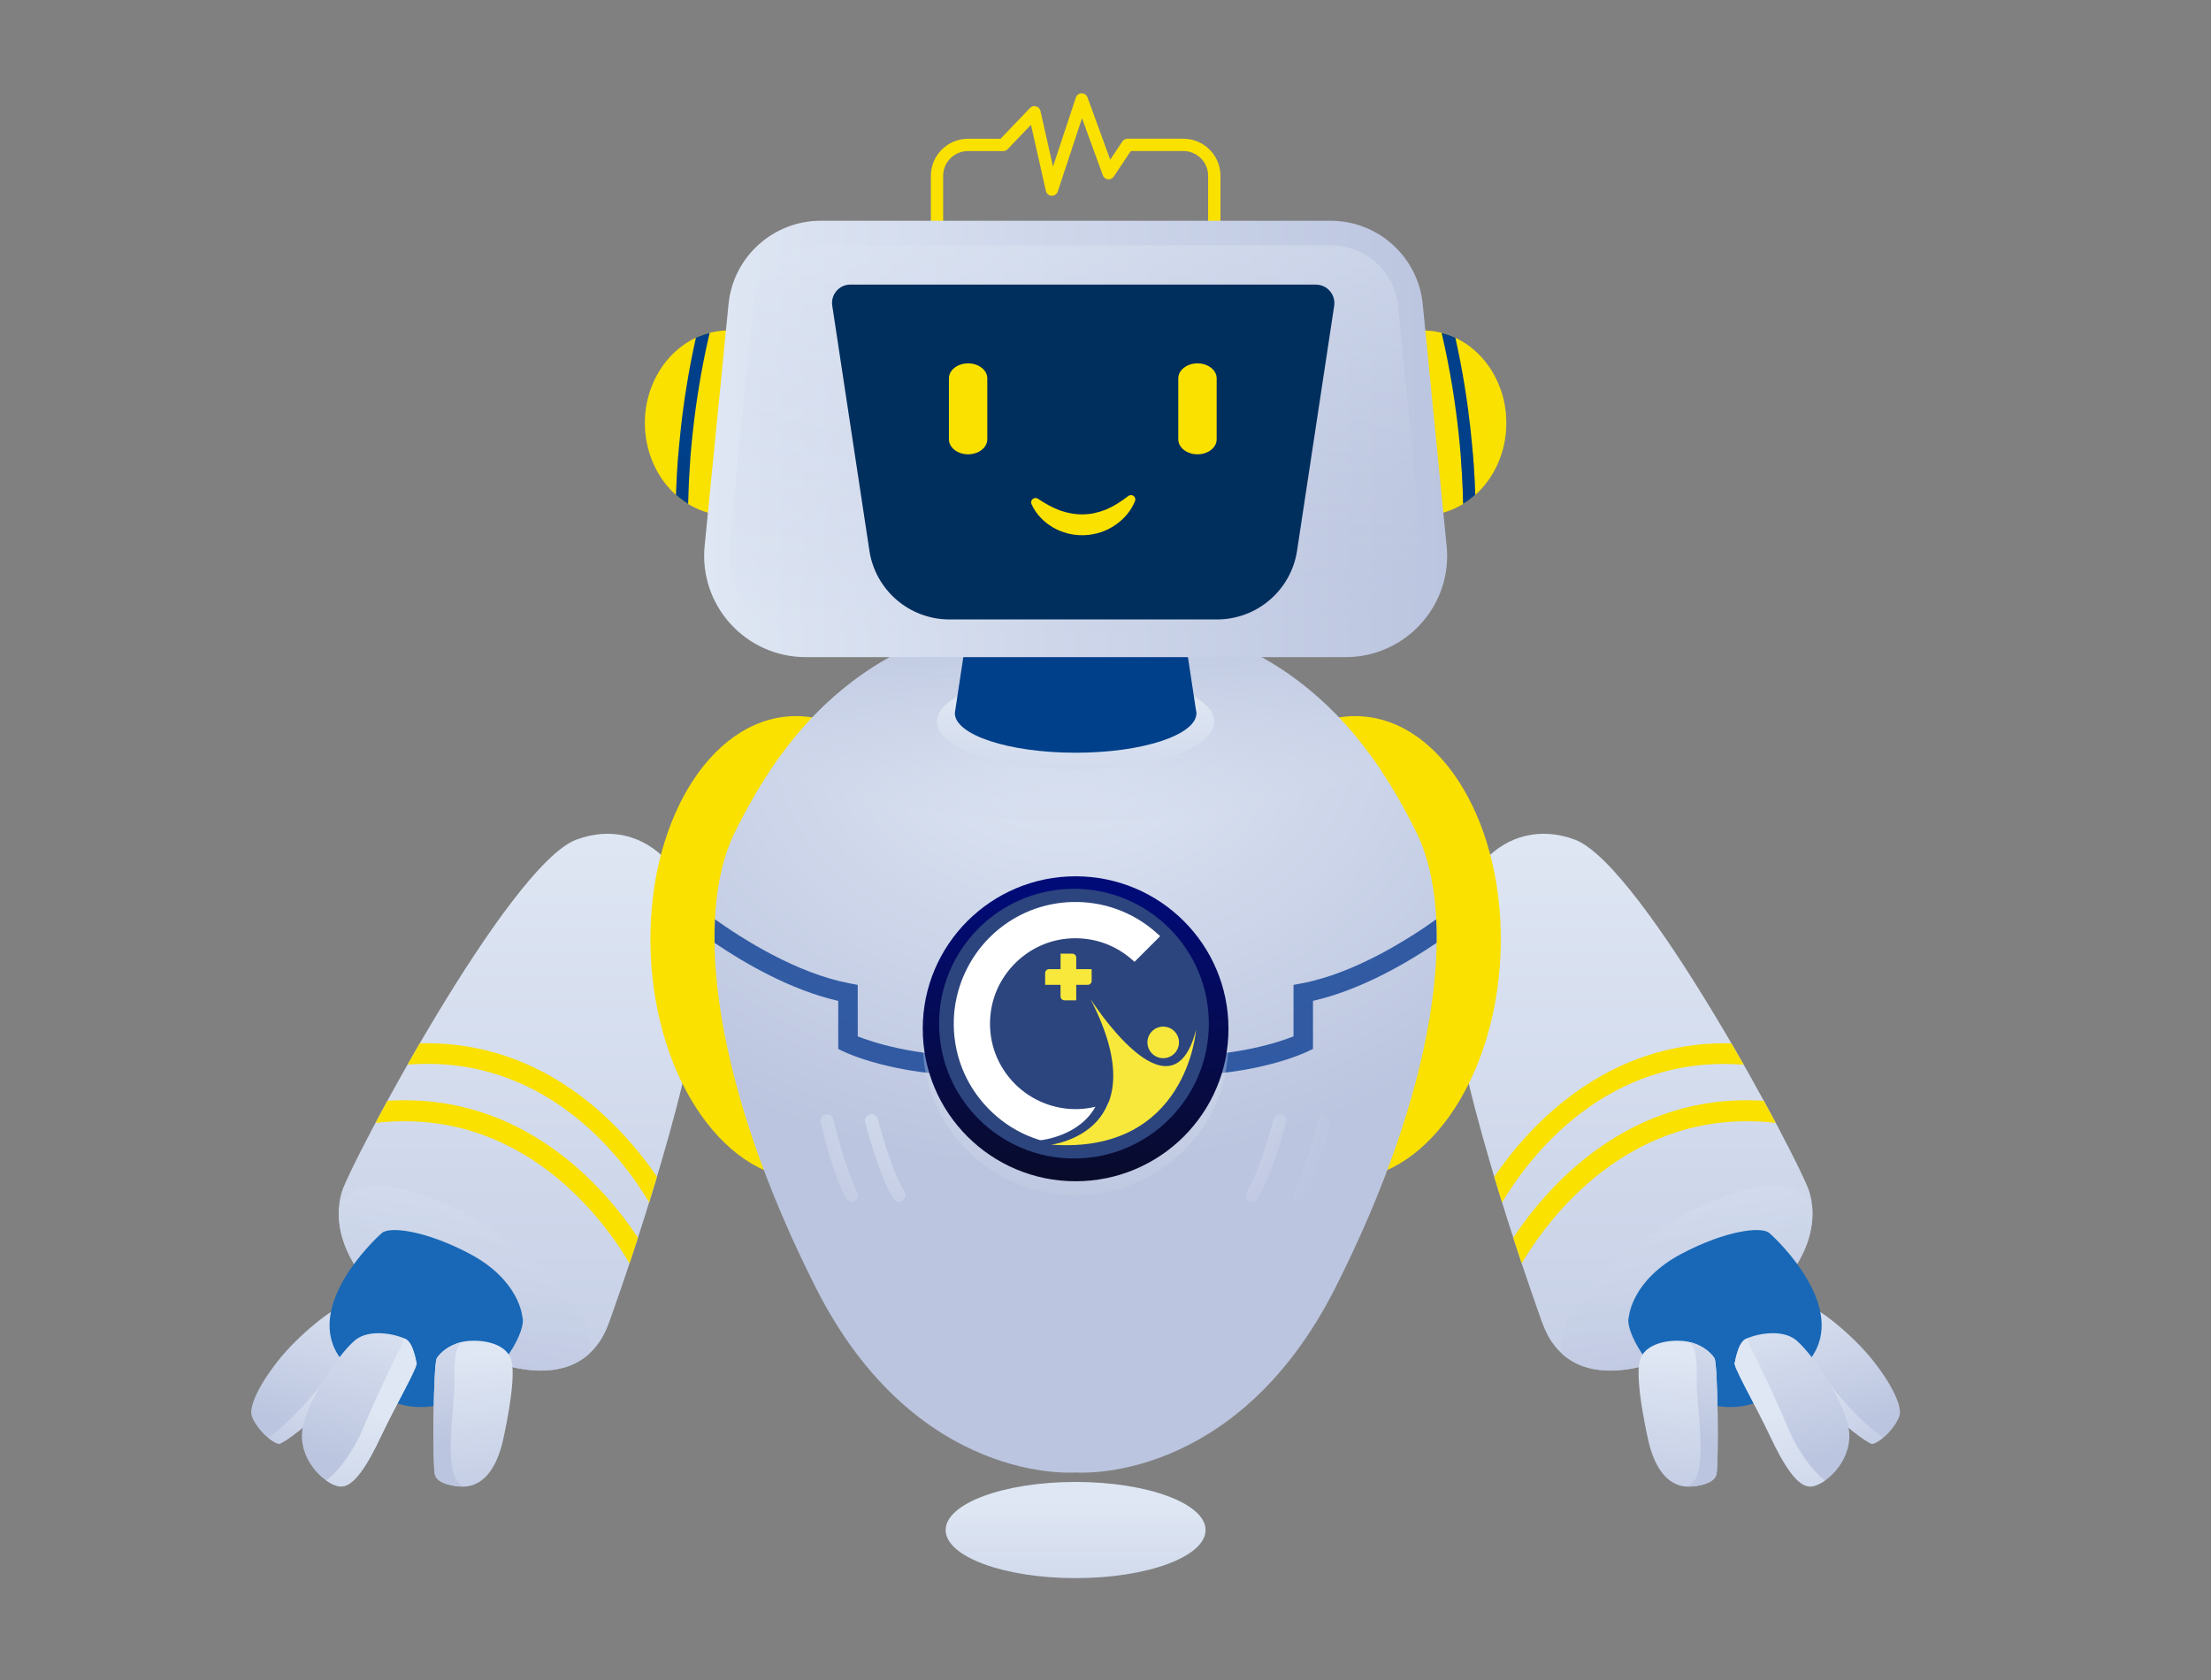 <?xml version="1.0" encoding="UTF-8"?>
<svg xmlns="http://www.w3.org/2000/svg" xmlns:xlink="http://www.w3.org/1999/xlink" viewBox="0 0 500 380">
  <rect x="0" y="0" width="500" height="380" fill="#808080" stroke="none"/>
  <defs>
    <style>
      .cls-1 {
        fill: url(#linear-gradient);
      }

      .cls-2 {
        fill: #f7e83b;
      }

      .cls-3, .cls-4 {
        fill: #003f89;
      }

      .cls-5 {
        fill: #002e5d;
      }

      .cls-6 {
        fill: #fff;
      }

      .cls-7, .cls-8 {
        fill: #fae100;
      }

      .cls-9 {
        fill: #1868b7;
      }

      .cls-10 {
        fill: #2c457e;
      }

      .cls-11 {
        fill: url(#linear-gradient-3);
      }

      .cls-11, .cls-8, .cls-4, .cls-12, .cls-13, .cls-14, .cls-15, .cls-16, .cls-17, .cls-18 {
        mix-blend-mode: multiply;
      }

      .cls-11, .cls-12, .cls-13, .cls-14, .cls-15 {
        opacity: .75;
      }

      .cls-19 {
        fill: url(#linear-gradient-24);
        mix-blend-mode: screen;
      }

      .cls-19, .cls-8, .cls-4 {
        opacity: .45;
      }

      .cls-12 {
        fill: url(#linear-gradient-11);
      }

      .cls-13 {
        fill: #00358e;
      }

      .cls-20 {
        fill: url(#linear-gradient-8);
      }

      .cls-21 {
        fill: url(#linear-gradient-9);
      }

      .cls-22 {
        fill: url(#linear-gradient-4);
      }

      .cls-23 {
        fill: url(#linear-gradient-2);
      }

      .cls-24 {
        fill: url(#linear-gradient-6);
      }

      .cls-25 {
        fill: url(#linear-gradient-7);
      }

      .cls-26 {
        fill: url(#linear-gradient-5);
      }

      .cls-27 {
        fill: url(#radial-gradient);
      }

      .cls-14 {
        fill: url(#radial-gradient-3);
      }

      .cls-15 {
        fill: url(#radial-gradient-2);
      }

      .cls-28 {
        fill: url(#linear-gradient-14);
      }

      .cls-29 {
        fill: url(#linear-gradient-21);
      }

      .cls-30 {
        fill: url(#linear-gradient-23);
      }

      .cls-31 {
        fill: url(#linear-gradient-15);
      }

      .cls-32 {
        fill: url(#linear-gradient-19);
      }

      .cls-33 {
        fill: url(#linear-gradient-16);
      }

      .cls-34 {
        fill: url(#linear-gradient-17);
      }

      .cls-35 {
        fill: url(#linear-gradient-13);
      }

      .cls-36 {
        fill: url(#linear-gradient-12);
      }

      .cls-37 {
        fill: url(#linear-gradient-10);
      }

      .cls-38 {
        isolation: isolate;
      }

      .cls-16 {
        fill: url(#linear-gradient-22);
      }

      .cls-17 {
        fill: url(#linear-gradient-20);
      }

      .cls-18 {
        fill: url(#linear-gradient-18);
      }
    </style>
    <linearGradient id="linear-gradient" x1="243.24" y1="339.88" x2="243.24" y2="386.02" gradientUnits="userSpaceOnUse">
      <stop offset="0" stop-color="#dfe7f4"/>
      <stop offset="1" stop-color="#bbc5df"/>
    </linearGradient>
    <linearGradient id="linear-gradient-2" x1="117.58" y1="185.91" x2="117.58" y2="368.63" xlink:href="#linear-gradient"/>
    <linearGradient id="linear-gradient-3" x1="-3113.78" y1="-70.16" x2="-3114.52" y2="-2.78" gradientTransform="translate(-2959.85 -264.14) rotate(-169.23) scale(1 -1)" xlink:href="#linear-gradient"/>
    <linearGradient id="linear-gradient-4" x1="-3086.45" y1="-26.02" x2="-3083.08" y2="10.86" gradientTransform="translate(-2959.85 -264.14) rotate(-169.23) scale(1 -1)" xlink:href="#linear-gradient"/>
    <linearGradient id="linear-gradient-5" x1="-3087.85" y1="-4.63" x2="-3082.6" y2="22.65" gradientTransform="translate(-2959.85 -264.14) rotate(-169.23) scale(1 -1)" xlink:href="#linear-gradient"/>
    <linearGradient id="linear-gradient-6" x1="-3097.28" y1="713.52" x2="-3093.79" y2="753.96" gradientTransform="translate(-3062.01 50.97) rotate(171.64) scale(1 -1)" xlink:href="#linear-gradient"/>
    <linearGradient id="linear-gradient-7" x1="-3089.28" y1="697.1" x2="-3091.09" y2="732.48" gradientTransform="translate(-3062.01 50.97) rotate(171.64) scale(1 -1)" xlink:href="#linear-gradient"/>
    <linearGradient id="linear-gradient-8" x1="-3098.08" y1="-22.9" x2="-3094.44" y2="17.04" gradientTransform="translate(-2959.85 -264.14) rotate(-169.23) scale(1 -1)" xlink:href="#linear-gradient"/>
    <linearGradient id="linear-gradient-9" x1="-3099.77" y1="4.01" x2="-3097.34" y2="48.81" gradientTransform="translate(-2959.85 -264.14) rotate(-169.23) scale(1 -1)" xlink:href="#linear-gradient"/>
    <linearGradient id="linear-gradient-10" x1="368.91" y1="185.91" x2="368.91" y2="368.63" xlink:href="#linear-gradient"/>
    <linearGradient id="linear-gradient-11" x1="329.63" y1="584.95" x2="328.9" y2="652.32" gradientTransform="translate(-58.92 -264.14) rotate(-10.77)" xlink:href="#linear-gradient"/>
    <linearGradient id="linear-gradient-12" x1="356.97" y1="629.09" x2="360.34" y2="665.97" gradientTransform="translate(-58.92 -264.14) rotate(-10.77)" xlink:href="#linear-gradient"/>
    <linearGradient id="linear-gradient-13" x1="355.57" y1="650.47" x2="360.82" y2="677.75" gradientTransform="translate(-58.92 -264.14) rotate(-10.77)" xlink:href="#linear-gradient"/>
    <linearGradient id="linear-gradient-14" x1="370.63" y1="203.89" x2="374.12" y2="244.33" gradientTransform="translate(43.24 50.97) rotate(8.36)" xlink:href="#linear-gradient"/>
    <linearGradient id="linear-gradient-15" x1="378.63" y1="187.46" x2="376.82" y2="222.84" gradientTransform="translate(43.24 50.97) rotate(8.36)" xlink:href="#linear-gradient"/>
    <linearGradient id="linear-gradient-16" x1="345.33" y1="632.21" x2="348.98" y2="672.14" gradientTransform="translate(-58.92 -264.14) rotate(-10.77)" xlink:href="#linear-gradient"/>
    <linearGradient id="linear-gradient-17" x1="343.65" y1="659.12" x2="346.08" y2="703.92" gradientTransform="translate(-58.92 -264.14) rotate(-10.77)" xlink:href="#linear-gradient"/>
    <radialGradient id="radial-gradient" cx="290.61" cy="171.56" fx="290.61" fy="171.56" r="135.43" gradientTransform="translate(-44.25 51.45) rotate(-1.6) scale(.97 .72)" gradientUnits="userSpaceOnUse">
      <stop offset="0" stop-color="#dfe7f4"/>
      <stop offset="1" stop-color="#bbc5df"/>
    </radialGradient>
    <linearGradient id="linear-gradient-18" x1="243.24" y1="208.25" x2="243.24" y2="138.84" gradientUnits="userSpaceOnUse">
      <stop offset="0" stop-color="#dfe7f4" stop-opacity="0"/>
      <stop offset="1" stop-color="#bbc5df"/>
    </linearGradient>
    <radialGradient id="radial-gradient-2" cx="256.3" cy="253.38" fx="256.3" fy="253.38" r="44.38" gradientTransform="translate(-40.9 .12) scale(.97)" xlink:href="#radial-gradient"/>
    <radialGradient id="radial-gradient-3" cx="-3345.48" cy="253.38" fx="-3345.48" fy="253.38" r="44.38" gradientTransform="translate(-2983.63 .12) rotate(-180) scale(.97 -.97)" xlink:href="#radial-gradient"/>
    <linearGradient id="linear-gradient-19" x1="243.24" y1="157" x2="243.24" y2="203.14" xlink:href="#linear-gradient"/>
    <linearGradient id="linear-gradient-20" x1="243.24" y1="223.14" x2="243.24" y2="275.72" xlink:href="#linear-gradient-18"/>
    <linearGradient id="linear-gradient-21" x1="243.46" y1="201" x2="242.94" y2="275.78" gradientUnits="userSpaceOnUse">
      <stop offset="0" stop-color="#010b78"/>
      <stop offset="1" stop-color="#0a0b20"/>
    </linearGradient>
    <linearGradient id="linear-gradient-22" x1="251.9" y1="209.67" x2="233.74" y2="256.45" gradientUnits="userSpaceOnUse">
      <stop offset="0" stop-color="#18ffff"/>
      <stop offset="1" stop-color="#27b5ff"/>
    </linearGradient>
    <linearGradient id="linear-gradient-23" x1="159.23" y1="99.29" x2="327.25" y2="99.29" xlink:href="#linear-gradient"/>
    <linearGradient id="linear-gradient-24" x1="243.24" y1="50.06" x2="243.24" y2="143.56" gradientUnits="userSpaceOnUse">
      <stop offset="0" stop-color="#dfe7f4"/>
      <stop offset="1" stop-color="#bbc5df" stop-opacity="0"/>
    </linearGradient>
  </defs>
  <g class="cls-38">
    <g id="OBJECTS">
      <ellipse class="cls-1" cx="243.24" cy="346.08" rx="29.39" ry="10.88"/>
      <g>
        <g>
          <path class="cls-23" d="M137.69,299.27s18.98-52.25,20.7-77.05c1.72-24.79-12.66-38.02-28.03-32.31-15.36,5.71-50.87,72.82-53.01,79.53s-1.35,21.49,25.13,34.76c26.47,13.27,33.31,.42,35.2-4.94Z"/>
          <path class="cls-11" d="M102.49,304.21c-22.26-11.16-26.36-23.38-25.83-30.98,6.59-16.11,51.25,10.88,55.98,26.96,.72,2.44,.85,4.42,.59,6.05-4.66,4.2-13.56,6.58-30.73-2.03Z"/>
          <path class="cls-7" d="M146.8,271.98c.59-1.9,1.18-3.84,1.77-5.82-7.86-11.49-25.38-30.87-53.63-30.18-.95,1.63-1.88,3.24-2.78,4.83,31.18-2.43,48.65,21.1,54.64,31.16Zm-61.88-17.99c33.18-3.8,51.77,22.14,57.45,31.77,.6-1.81,1.25-3.76,1.91-5.81-7.77-11.66-26.24-32.91-56.66-30.96-.95,1.74-1.85,3.41-2.7,5Z"/>
        </g>
        <g>
          <g>
            <path class="cls-22" d="M83.85,303.13s-.96-2.23-1.74-3.36c-.77-1.13-3.72-3.83-4.99-4.07-1.27-.24-9.56,6.07-14.35,12.23-4.8,6.15-6.25,10.32-5.91,12.02,.33,1.71,2.35,4.06,3.35,4.91,.99,.85,2.3,1.75,2.97,1.71,.67-.04,7.07-4.24,12.24-10.66,5.17-6.41,8.44-12.78,8.44-12.78Z"/>
            <path class="cls-26" d="M75.41,315.91c-5.17,6.41-11.57,10.62-12.24,10.66-.58,.03-1.62-.64-2.54-1.37,2.1-1.46,5.37-4.26,9.64-9.11,5.46-6.19,11.84-16.32,11.84-16.32,.77,1.13,1.74,3.36,1.74,3.36,0,0-3.26,6.37-8.44,12.78Z"/>
          </g>
          <path class="cls-9" d="M118.1,297.74s-.64-8.24-11.98-14.2c-10.03-5.27-17.97-6.16-19.74-4.66-1.77,1.5-18.01,16.93-9.31,28.48,8.95,11.88,18.81,13.04,27.74,8.32,8.93-4.72,14.42-14.97,13.29-17.95Z"/>
          <g>
            <path class="cls-24" d="M113.61,326.4s3.25-13.79,2.07-18.53c-1.18-4.73-8.43-5.07-11.43-4.28-3,.79-4.68,2.44-5.47,3.61-.79,1.17-1,24.15-.44,26.35,.56,2.2,4.71,2.64,5.67,2.67,.97,.03,6.86,.92,9.6-9.82Z"/>
            <path class="cls-25" d="M98.78,307.2c.79-1.17,2.47-2.81,5.47-3.61-1.64,1.91-1.48,5.43-1.47,9.72,0,4.29-2.02,16.21,.15,20.95,.49,1.07,1.27,1.67,2.16,1.98-.5,.02-.89-.02-1.07-.02-.97-.03-5.11-.48-5.67-2.67-.56-2.2-.35-25.18,.44-26.35Z"/>
          </g>
          <g>
            <path class="cls-20" d="M94.14,308.12s-.64-4.25-2.32-5.19c-1.68-.94-7.39-2.44-10.92-.22-3.52,2.22-12.41,15.18-12.62,21.74-.22,6.56,5.65,11.59,8.72,11.77,3.07,.17,6.23-5.12,9.21-11.46,3.42-7.27,8.78-16.35,7.93-16.65Z"/>
            <path class="cls-21" d="M81.89,323.54c1.91-4.59,7.22-16.17,8.79-18.96,.31-.56,.5-1.21,.6-1.89,.19,.08,.4,.17,.54,.25,1.68,.94,2.32,5.19,2.32,5.19,.85,.31-4.51,9.38-7.93,16.65-2.98,6.33-6.15,11.63-9.21,11.46-.91-.05-2.06-.54-3.23-1.35,3.23-2.41,6.66-7.79,8.13-11.34Z"/>
          </g>
        </g>
      </g>
      <g>
        <g>
          <path class="cls-37" d="M348.79,299.27s-18.98-52.25-20.7-77.05c-1.72-24.79,12.66-38.02,28.03-32.31,15.36,5.71,50.87,72.82,53.01,79.53,2.13,6.72,1.35,21.49-25.13,34.76-26.47,13.27-33.31,.42-35.2-4.94Z"/>
          <path class="cls-12" d="M384,304.21c22.26-11.16,26.36-23.38,25.83-30.98-6.59-16.11-51.25,10.88-55.98,26.96-.72,2.44-.85,4.42-.59,6.05,4.66,4.2,13.56,6.58,30.73-2.03Z"/>
          <path class="cls-7" d="M394.32,240.82c-.9-1.59-1.83-3.2-2.78-4.83-28.25-.69-45.77,18.69-53.63,30.18,.59,1.98,1.19,3.92,1.77,5.82,5.99-10.06,23.46-33.59,54.64-31.16Zm4.55,8.17c-30.42-1.96-48.89,19.29-56.66,30.96,.67,2.06,1.31,4,1.91,5.81,5.68-9.62,24.26-35.57,57.45-31.77-.85-1.59-1.75-3.27-2.7-5Z"/>
        </g>
        <g>
          <g>
            <path class="cls-36" d="M402.63,303.13s.96-2.23,1.74-3.36c.77-1.13,3.72-3.83,4.99-4.07,1.27-.24,9.56,6.07,14.35,12.23,4.8,6.15,6.25,10.32,5.91,12.02-.33,1.71-2.35,4.06-3.35,4.91-.99,.85-2.3,1.75-2.97,1.71-.67-.04-7.07-4.24-12.24-10.66-5.17-6.41-8.44-12.78-8.44-12.78Z"/>
            <path class="cls-35" d="M411.07,315.91c5.17,6.41,11.57,10.62,12.24,10.66,.58,.03,1.62-.64,2.54-1.37-2.1-1.46-5.37-4.26-9.64-9.11-5.46-6.19-11.84-16.32-11.84-16.32-.77,1.13-1.74,3.36-1.74,3.36,0,0,3.26,6.37,8.44,12.78Z"/>
          </g>
          <path class="cls-9" d="M368.38,297.74s.64-8.24,11.98-14.2c10.03-5.27,17.97-6.16,19.74-4.66,1.77,1.5,18.01,16.93,9.31,28.48-8.95,11.88-18.81,13.04-27.74,8.32-8.93-4.72-14.42-14.97-13.29-17.95Z"/>
          <g>
            <path class="cls-28" d="M372.88,326.4s-3.25-13.79-2.07-18.53c1.18-4.73,8.43-5.07,11.43-4.28,3,.79,4.68,2.44,5.47,3.61,.79,1.17,1,24.15,.44,26.35-.56,2.2-4.71,2.64-5.67,2.67-.97,.03-6.86,.92-9.6-9.82Z"/>
            <path class="cls-31" d="M387.71,307.2c-.79-1.17-2.47-2.81-5.47-3.61,1.64,1.91,1.48,5.43,1.47,9.72,0,4.29,2.02,16.21-.15,20.95-.49,1.07-1.27,1.67-2.16,1.98,.5,.02,.89-.02,1.07-.02,.97-.03,5.11-.48,5.67-2.67,.56-2.2,.35-25.18-.44-26.35Z"/>
          </g>
          <g>
            <path class="cls-33" d="M392.35,308.12s.64-4.25,2.32-5.19c1.68-.94,7.39-2.44,10.92-.22,3.52,2.22,12.41,15.18,12.62,21.74,.22,6.56-5.65,11.59-8.72,11.77-3.07,.17-6.23-5.12-9.21-11.46-3.42-7.27-8.78-16.35-7.93-16.65Z"/>
            <path class="cls-34" d="M404.59,323.54c-1.91-4.59-7.22-16.17-8.79-18.96-.31-.56-.5-1.21-.6-1.89-.19,.08-.4,.17-.54,.25-1.68,.94-2.32,5.19-2.32,5.19-.85,.31,4.51,9.38,7.93,16.65,2.98,6.33,6.15,11.63,9.21,11.46,.91-.05,2.06-.54,3.23-1.35-3.23-2.41-6.66-7.79-8.13-11.34Z"/>
          </g>
        </g>
      </g>
      <path class="cls-7" d="M271.11,212.97c-1.21,28.94,13.07,53.03,31.91,53.82,18.84,.79,35.09-22.03,36.31-50.97,1.21-28.94-13.07-53.03-31.91-53.82-18.84-.79-35.09,22.03-36.31,50.97Z"/>
      <path class="cls-7" d="M215.37,212.97c1.21,28.94-13.07,53.03-31.91,53.82-18.84,.79-35.09-22.03-36.31-50.97-1.21-28.94,13.07-53.03,31.91-53.82,18.84-.79,35.09,22.03,36.31,50.97Z"/>
      <g>
        <path class="cls-27" d="M320.2,188.04c-9.86-19.76-29.08-49.39-76.96-49.39h0c-47.88,0-67.1,29.64-76.96,49.39-9.86,19.76-4.44,58.45,18.24,103.28,22.67,44.83,58.72,41.74,58.72,41.74h0s36.05,3.08,58.72-41.74,28.1-83.53,18.24-103.28Z"/>
        <path class="cls-18" d="M243.24,185.61c27.22,0,51.76-4.32,69.14-11.24-11.59-17.42-31.52-35.72-69.14-35.72h0c-37.62,0-57.54,18.3-69.14,35.72,17.38,6.92,41.92,11.24,69.14,11.24Z"/>
        <path class="cls-13" d="M324.8,207.94c-6.32,4.51-18.53,12.26-30.48,14.49l-1.8,.34v11.65c-3.22,1.27-12.54,4.41-25.86,4.41-.14,0-.29,0-.43,0l-.02,4.4c.16,0,.31,0,.46,0,17.69,0,28.56-5.16,29.01-5.38l1.24-.6v-10.87c10.81-2.45,21.3-8.6,27.96-13.12,.02-1.83,0-3.6-.09-5.33Zm-104.97,30.89c-13.32,0-22.63-3.14-25.86-4.41v-11.65l-1.8-.34c-11.95-2.24-24.16-9.99-30.48-14.49-.09,1.72-.12,3.5-.09,5.33,6.66,4.52,17.16,10.67,27.96,13.12v10.87l1.24,.6c.46,.22,11.32,5.38,29.01,5.38,.15,0,.31,0,.46,0l-.02-4.4c-.14,0-.29,0-.43,0Z"/>
        <path class="cls-15" d="M188.44,253.18c-.18-.79-.97-1.28-1.76-1.1-.79,.18-1.29,.97-1.1,1.76,.1,.45,2.57,11.1,5.67,17.2,.26,.51,.78,.8,1.31,.8,.22,0,.45-.05,.66-.16,.72-.37,1.01-1.25,.65-1.97-2.93-5.78-5.4-16.42-5.42-16.53Zm16.11,16.43c-3.14-5.15-6.02-16.35-6.05-16.46-.2-.78-1-1.26-1.79-1.06-.79,.2-1.26,1-1.06,1.78,.12,.48,3.02,11.74,6.39,17.26,.28,.45,.76,.7,1.26,.7,.26,0,.52-.07,.76-.21,.69-.42,.91-1.32,.49-2.02Z"/>
        <path class="cls-14" d="M292.62,269.71c-.37,.72-.08,1.6,.65,1.97,.21,.11,.44,.16,.66,.16,.54,0,1.05-.29,1.31-.8,3.1-6.1,5.56-16.75,5.67-17.2,.18-.79-.31-1.58-1.1-1.76-.79-.18-1.58,.31-1.76,1.1-.02,.11-2.49,10.75-5.42,16.53Zm-10.2,1.92c.24,.15,.5,.21,.76,.21,.5,0,.98-.25,1.26-.7,3.37-5.52,6.27-16.79,6.39-17.26,.2-.78-.27-1.58-1.06-1.78-.79-.2-1.59,.28-1.79,1.06-.03,.11-2.91,11.32-6.05,16.46-.42,.69-.2,1.59,.49,2.02Z"/>
      </g>
      <g>
        <path class="cls-32" d="M274.6,163.2c0,6.01-14.04,10.88-31.35,10.88s-31.35-4.87-31.35-10.88,14.04-10.88,31.35-10.88,31.35,4.87,31.35,10.88Z"/>
        <path class="cls-3" d="M270.48,160.76l-4.26-28.09h-45.95l-4.34,28.62c0,4.95,12.23,8.97,27.32,8.97s27.32-4.01,27.32-8.97c0-.18-.05-.36-.08-.53Z"/>
      </g>
      <g>
        <ellipse class="cls-17" cx="243.24" cy="235.88" rx="34.57" ry="34.49"/>
        <ellipse class="cls-29" cx="243.24" cy="232.7" rx="34.57" ry="34.49"/>
        <path class="cls-16" d="M251.37,250.98c-14.6,0-26.44-11.81-26.44-26.39,0-5.21,1.53-10.05,4.15-14.14-7.37,4.68-12.27,12.89-12.27,22.25,0,14.57,11.84,26.39,26.44,26.39,9.38,0,17.6-4.89,22.3-12.24-4.1,2.61-8.95,4.14-14.17,4.14Z"/>
      </g>
      <path class="cls-6" d="M224.52,248.52c-1.2-1.25-2.18-2.66-2.9-4.24,1.21-2.79,3.76-4.08,6.24-5.38,4.65-2.43,9.64-3.98,14.72-5.22,.58-.14,1.19-.19,.97-1.06-.45-1.82-.9-3.65-1.3-5.48-.16-.75-.49-.72-1.12-.56-4.61,1.14-9.1,2.64-13.4,4.66-3.16,1.49-6.25,3.11-8.68,5.71-.49-1.74-.59-3.52-.47-5.31,1.89-2.08,4.28-3.44,6.78-4.62,4.65-2.19,9.53-3.73,14.52-4.92,.94-.22,1.16-.48,.87-1.44-.51-1.7-.9-3.45-1.2-5.2-.16-.95-.53-1.06-1.36-.84-5.92,1.54-11.69,3.42-16.77,6.95-.57-.32-.02-.59,.09-.79,4.77-8.85,14.28-13.86,24.35-12.86,3.21,1.71,5.62,4.18,7.39,7.48-.9,.1-1.66,.19-2.43,.28-2.41,.28-4.8,.61-7.18,1.11-.46,.1-.82,.11-.7,.77,.12,.67,.47,.59,.94,.49,.38-.09,.76-.14,1.14-.2,2.68-.42,5.35-.9,8.07-1.04,.67-.04,1.06,.08,1.36,.73,1.29,2.82,2.24,5.74,2.9,8.77,.2,.91-.17,.96-.85,.98-3.26,.1-6.47,.6-9.66,1.19-.51,.09-1.33-.11-1.17,.85,.15,.93,.83,.55,1.37,.44,3.19-.61,6.42-.98,9.66-1.24,.56-.05,1.12-.23,1.21,.73,.27,3.03,.67,6.04,.37,9.09-.08,.84-.33,1.14-1.2,1.17-2.57,.09-5.1,.56-7.63,1.05-.42,.08-1.18-.13-.96,.83,.22,.94,.88,.45,1.27,.38,2.3-.39,4.61-.66,6.91-.97,1.27-.17,1.41,.2,1.22,1.24-.92,5.22-2.49,10.12-6.73,13.73l.02-.02c-.12,.08-.24,.17-.36,.25-7.24,2.26-14.09,1.48-20.52-2.58,.21-1.57,1.5-2.2,2.65-2.87,3.93-2.28,8.26-3.54,12.63-4.63,.7-.18,1-.32,.78-1.14-.49-1.76-.94-3.54-1.26-5.34-.16-.9-.55-1-1.27-.8-1.45,.4-2.91,.73-4.34,1.18-4.48,1.42-8.93,2.94-12.78,5.75-1.03,.75-1.97,1.59-2.21,2.94Z"/>
      <path class="cls-6" d="M266.77,240.53c-1.66-1.39-3.71-1.28-5.65-1.26-1.24,.01-1.59-.31-1.42-1.49,.38-2.65,.08-5.28-.28-7.9-.16-1.13,.08-1.52,1.28-1.43,2.56,.19,5.12,.26,7.36,1.77,.29,3.53,.08,7-1.28,10.32Z"/>
      <path class="cls-6" d="M267.8,228.6c-2.45-1.23-5.12-1.34-7.77-1.49-.59-.03-1.04-.08-1.17-.76-.62-3.32-1.73-6.49-3.27-9.68,2.46-.33,4.72,.16,6.98,.45,0,0-.03,0-.03,0,.05,.15,.13,.24,.3,.18,2.74,3.3,4.45,7.04,4.95,11.3Z"/>
      <path class="cls-6" d="M253.27,254.89c3.35-3.12,4.86-7.16,5.76-11.48,.64-3.06,.59-3.1,3.73-2.69,1.24,.16,2.51,.3,3.5,1.21-2.32,5.76-6.36,9.92-11.88,12.72-.36,.18-.72,.27-1.11,.25Z"/>
      <path class="cls-6" d="M261.37,215.69c-1.93-.24-3.86-.41-5.81-.3-.59,.03-.87-.25-1.13-.69-1.49-2.55-3.48-4.63-5.93-6.27,4.35,.61,7.98,2.71,11.26,5.49,.6,.51,1.38,.9,1.61,1.76Z"/>
      <g>
        <g>
          <path class="cls-7" d="M302.91,95.66c0,11.55,8.45,20.91,18.86,20.91s18.86-9.36,18.86-20.91-8.45-20.91-18.86-20.91-18.86,9.36-18.86,20.91Z"/>
          <path class="cls-8" d="M320.46,107.77c10.1,0,18.33-8.81,18.82-19.88,.87,2.4,1.36,5.02,1.36,7.77,0,11.55-8.45,20.91-18.86,20.91s-18.86-9.36-18.86-20.91c0-.35,.03-.69,.05-1.03,2.78,7.7,9.56,13.14,17.5,13.14Z"/>
          <path class="cls-3" d="M329.12,76.39c3.3,14.73,4.25,27.74,4.49,35.54-.85,.76-1.77,1.45-2.73,2.04-.14-7.55-.98-22.11-4.87-38.67,1.07,.27,2.11,.63,3.11,1.09Z"/>
          <path class="cls-4" d="M333.06,102.4c.31,3.68,.47,6.9,.55,9.53-.85,.76-1.77,1.45-2.73,2.04-.05-2.45-.17-5.64-.44-9.38,.93-.65,1.81-1.38,2.62-2.19Z"/>
        </g>
        <g>
          <path class="cls-7" d="M183.57,95.66c0,11.55-8.45,20.91-18.86,20.91s-18.86-9.36-18.86-20.91,8.45-20.91,18.86-20.91,18.86,9.36,18.86,20.91Z"/>
          <path class="cls-8" d="M166.02,107.77c-10.1,0-18.33-8.81-18.82-19.88-.87,2.4-1.36,5.02-1.36,7.77,0,11.55,8.45,20.91,18.86,20.91s18.86-9.36,18.86-20.91c0-.35-.03-.69-.05-1.03-2.78,7.7-9.56,13.14-17.5,13.14Z"/>
          <path class="cls-3" d="M157.37,76.39c-3.3,14.73-4.25,27.74-4.49,35.54,.85,.76,1.77,1.45,2.73,2.04,.14-7.55,.98-22.11,4.87-38.67-1.07,.27-2.11,.63-3.11,1.09Z"/>
          <path class="cls-4" d="M153.43,102.4c-.31,3.68-.47,6.9-.55,9.53,.85,.76,1.77,1.45,2.73,2.04,.05-2.45,.17-5.64,.44-9.38-.93-.65-1.81-1.38-2.62-2.19Z"/>
        </g>
        <g>
          <path class="cls-7" d="M274.6,54.48c-.77,0-1.39-.62-1.39-1.39v-13.33c0-3.09-2.52-5.6-5.61-5.6h-11.88l-3.86,5.79c-.29,.44-.79,.67-1.32,.61-.52-.06-.96-.41-1.14-.9l-4.71-12.92-5.49,16.59c-.2,.59-.74,.96-1.39,.95-.63-.03-1.15-.47-1.29-1.08l-3.37-14.97-5.27,5.51c-.26,.27-.63,.43-1.01,.43h-7.97c-3.09,0-5.61,2.51-5.61,5.6v13.33c0,.77-.62,1.39-1.39,1.39s-1.39-.62-1.39-1.39v-13.33c0-4.62,3.76-8.38,8.39-8.38h7.37l6.65-6.96c.35-.37,.88-.52,1.38-.38,.49,.14,.87,.53,.99,1.03l2.84,12.6,5.17-15.62c.19-.56,.71-.95,1.3-.95,.64,.01,1.13,.36,1.33,.91l5.14,14.1,2.75-4.12c.26-.39,.69-.62,1.16-.62h12.63c4.63,0,8.39,3.76,8.39,8.38v13.33c0,.77-.62,1.39-1.39,1.39Z"/>
          <path class="cls-30" d="M327.14,123.46l-5.4-54.66c-1.06-10.71-10.08-18.87-20.87-18.87h-115.25c-10.78,0-19.81,8.16-20.87,18.87l-5.4,54.66c-1.33,13.49,9.29,25.18,22.87,25.18h122.06c13.58,0,24.2-11.69,22.87-25.18Z"/>
          <path class="cls-19" d="M182.21,143.09c-4.98,0-9.56-2.03-12.9-5.71-3.34-3.68-4.91-8.43-4.43-13.37l5.4-54.66c.78-7.9,7.37-13.86,15.33-13.86h115.25c7.96,0,14.54,5.96,15.33,13.86l5.4,54.66c.49,4.94-1.08,9.69-4.43,13.37-3.34,3.68-7.92,5.71-12.9,5.71h-122.06Z"/>
          <path class="cls-5" d="M297.58,64.37h-105.28c-2.54,0-4.48,2.27-4.09,4.78l8.4,55.41c1.36,8.94,9.05,15.55,18.09,15.55h60.52c9.05,0,16.74-6.61,18.1-15.55l8.39-55.36c.38-2.54-1.57-4.82-4.14-4.82h0Z"/>
        </g>
        <g>
          <path class="cls-7" d="M256.67,113.35c-.87,2.15-2.46,4.05-4.48,5.42-2.01,1.4-4.49,2.19-7,2.29-1.25,.05-2.51-.11-3.72-.39-1.2-.34-2.38-.78-3.43-1.42-2.11-1.25-3.82-3.08-4.77-5.21-.22-.5,0-1.09,.5-1.31,.32-.14,.68-.1,.96,.08l.03,.02c1.72,1.16,3.39,2.07,5.1,2.68,1.71,.59,3.44,.88,5.18,.83,1.74-.03,3.46-.43,5.15-1.12,1.68-.71,3.29-1.74,4.93-3l.03-.02c.43-.33,1.05-.26,1.39,.17,.22,.29,.26,.66,.14,.97Z"/>
          <path class="cls-7" d="M270.8,102.76h0c-2.4,0-4.34-1.52-4.34-3.39v-13.79c0-1.87,1.94-3.39,4.34-3.39h0c2.4,0,4.34,1.52,4.34,3.39v13.79c0,1.87-1.94,3.39-4.34,3.39Z"/>
          <path class="cls-7" d="M218.93,102.76h0c2.4,0,4.34-1.52,4.34-3.39v-13.79c0-1.87-1.94-3.39-4.34-3.39h0c-2.4,0-4.34,1.52-4.34,3.39v13.79c0,1.87,1.94,3.39,4.34,3.39Z"/>
        </g>
      </g>
      <g>
        <circle class="cls-10" cx="242.87" cy="231.54" r="30.5"/>
        <g>
          <g>
            <path class="cls-6" d="M243.21,259.07c-7.53,0-14.57-2.99-19.81-8.43-5.24-5.43-7.97-12.58-7.7-20.11,.04-1.23,.18-2.49,.4-3.74,.29-1.66,.74-3.3,1.34-4.89,3.97-10.51,13.74-17.53,24.89-17.87,7.06-.22,13.85,2.23,19.11,6.89l.93,.83-5.8,5.8-.83-.71c-4-3.42-9.11-5.02-14.41-4.53-2.39,.22-4.71,.9-6.87,2-4.54,2.32-8.05,6.41-9.63,11.23-.41,1.26-.69,2.56-.83,3.86-.6,5.56,1.12,10.9,4.83,15.04,3.67,4.08,8.91,6.43,14.38,6.43,4.61,0,9.06-1.64,12.54-4.62l.83-.71,5.8,5.8-.93,.83c-5.02,4.45-11.5,6.9-18.24,6.9Zm0-52.71c-.27,0-.53,0-.8,.01-10.04,.31-19.19,6.88-22.76,16.36-.55,1.45-.96,2.95-1.23,4.47-.2,1.14-.32,2.29-.36,3.42-.25,6.89,2.25,13.43,7.05,18.4,4.8,4.97,11.23,7.71,18.12,7.71,5.74,0,11.28-1.95,15.72-5.51l-2.5-2.5c-3.77,2.91-8.42,4.5-13.22,4.5-6.14,0-12.01-2.63-16.13-7.21-4.11-4.57-6.08-10.72-5.42-16.86,.16-1.46,.47-2.92,.94-4.34,1.77-5.41,5.7-10,10.8-12.59,2.43-1.24,5.03-2,7.72-2.25,5.57-.52,10.97,1.04,15.31,4.4l2.5-2.5c-4.46-3.57-9.97-5.51-15.73-5.51Z"/>
            <path class="cls-6" d="M256.51,247.14c-3.71,3.17-8.37,4.9-13.31,4.9-12.05,0-21.7-10.45-20.38-22.77,.15-1.41,.46-2.79,.89-4.1,1.69-5.18,5.42-9.47,10.21-11.91,2.23-1.14,4.7-1.88,7.3-2.12,5.65-.53,11.08,1.22,15.29,4.81l4.15-4.15c-5.03-4.46-11.49-6.81-18.3-6.6-10.86,.34-20.15,7.39-23.83,17.11-.57,1.5-1,3.07-1.29,4.68-.21,1.17-.34,2.36-.38,3.58-.54,14.97,11.48,27.33,26.34,27.33,6.5,0,12.64-2.34,17.46-6.61l-4.15-4.15Z"/>
          </g>
          <g>
            <path class="cls-10" d="M240.13,261.16c-1.46,0-2.97-.08-4.52-.22-.77-.07-1.36-.69-1.4-1.46-.03-.77,.5-1.44,1.26-1.58,.14-.03,9.01-1,12.44-7.96,2.9-5.89,1.47-13.9-3.63-23.88-.36-.7-.13-1.55,.52-1.98,.65-.43,1.53-.3,2.03,.3,2.7,3.24,10.33,10.78,15.25,9.73,1.73-.37,3.02-2.03,3.84-4.96,.2-.71,.87-1.19,1.62-1.11,.74,.07,1.32,.65,1.39,1.38,.06,.61,1.31,14.98-7.94,24.27-4.97,5-11.98,7.5-20.86,7.47Zm9.69-29.58c2.59,7.55,2.85,13.9,.3,19.06-1.69,3.42-4.48,5.79-6.94,7.35,6.58-.48,11.82-2.64,15.62-6.45,4.75-4.76,6.38-11.25,6.9-15.91-.87,.75-1.86,1.25-2.99,1.49-4.2,.9-9.13-2.29-12.89-5.54Z"/>
            <path class="cls-2" d="M237.66,258.92s24.46-2.84,8.93-32.98c0,0,18.33,28.92,23.89,6.99,0,0-1.99,28.23-32.82,25.98Z"/>
          </g>
          <path class="cls-2" d="M263.05,232.21c-1.97,0-3.57,1.6-3.57,3.57s1.6,3.57,3.57,3.57,3.57-1.6,3.57-3.57-1.6-3.57-3.57-3.57Z"/>
        </g>
        <path class="cls-2" d="M243.38,219.21v-2.62c0-.49-.4-.88-.88-.88h-2.66v3.5h-2.6c-.49,0-.89,.4-.89,.89v2.66h3.48v2.6c0,.5,.4,.9,.9,.9h2.65v-3.5h2.6c.49,0,.89-.4,.89-.89v-2.66h-3.49Z"/>
      </g>
    </g>
  </g>
</svg>